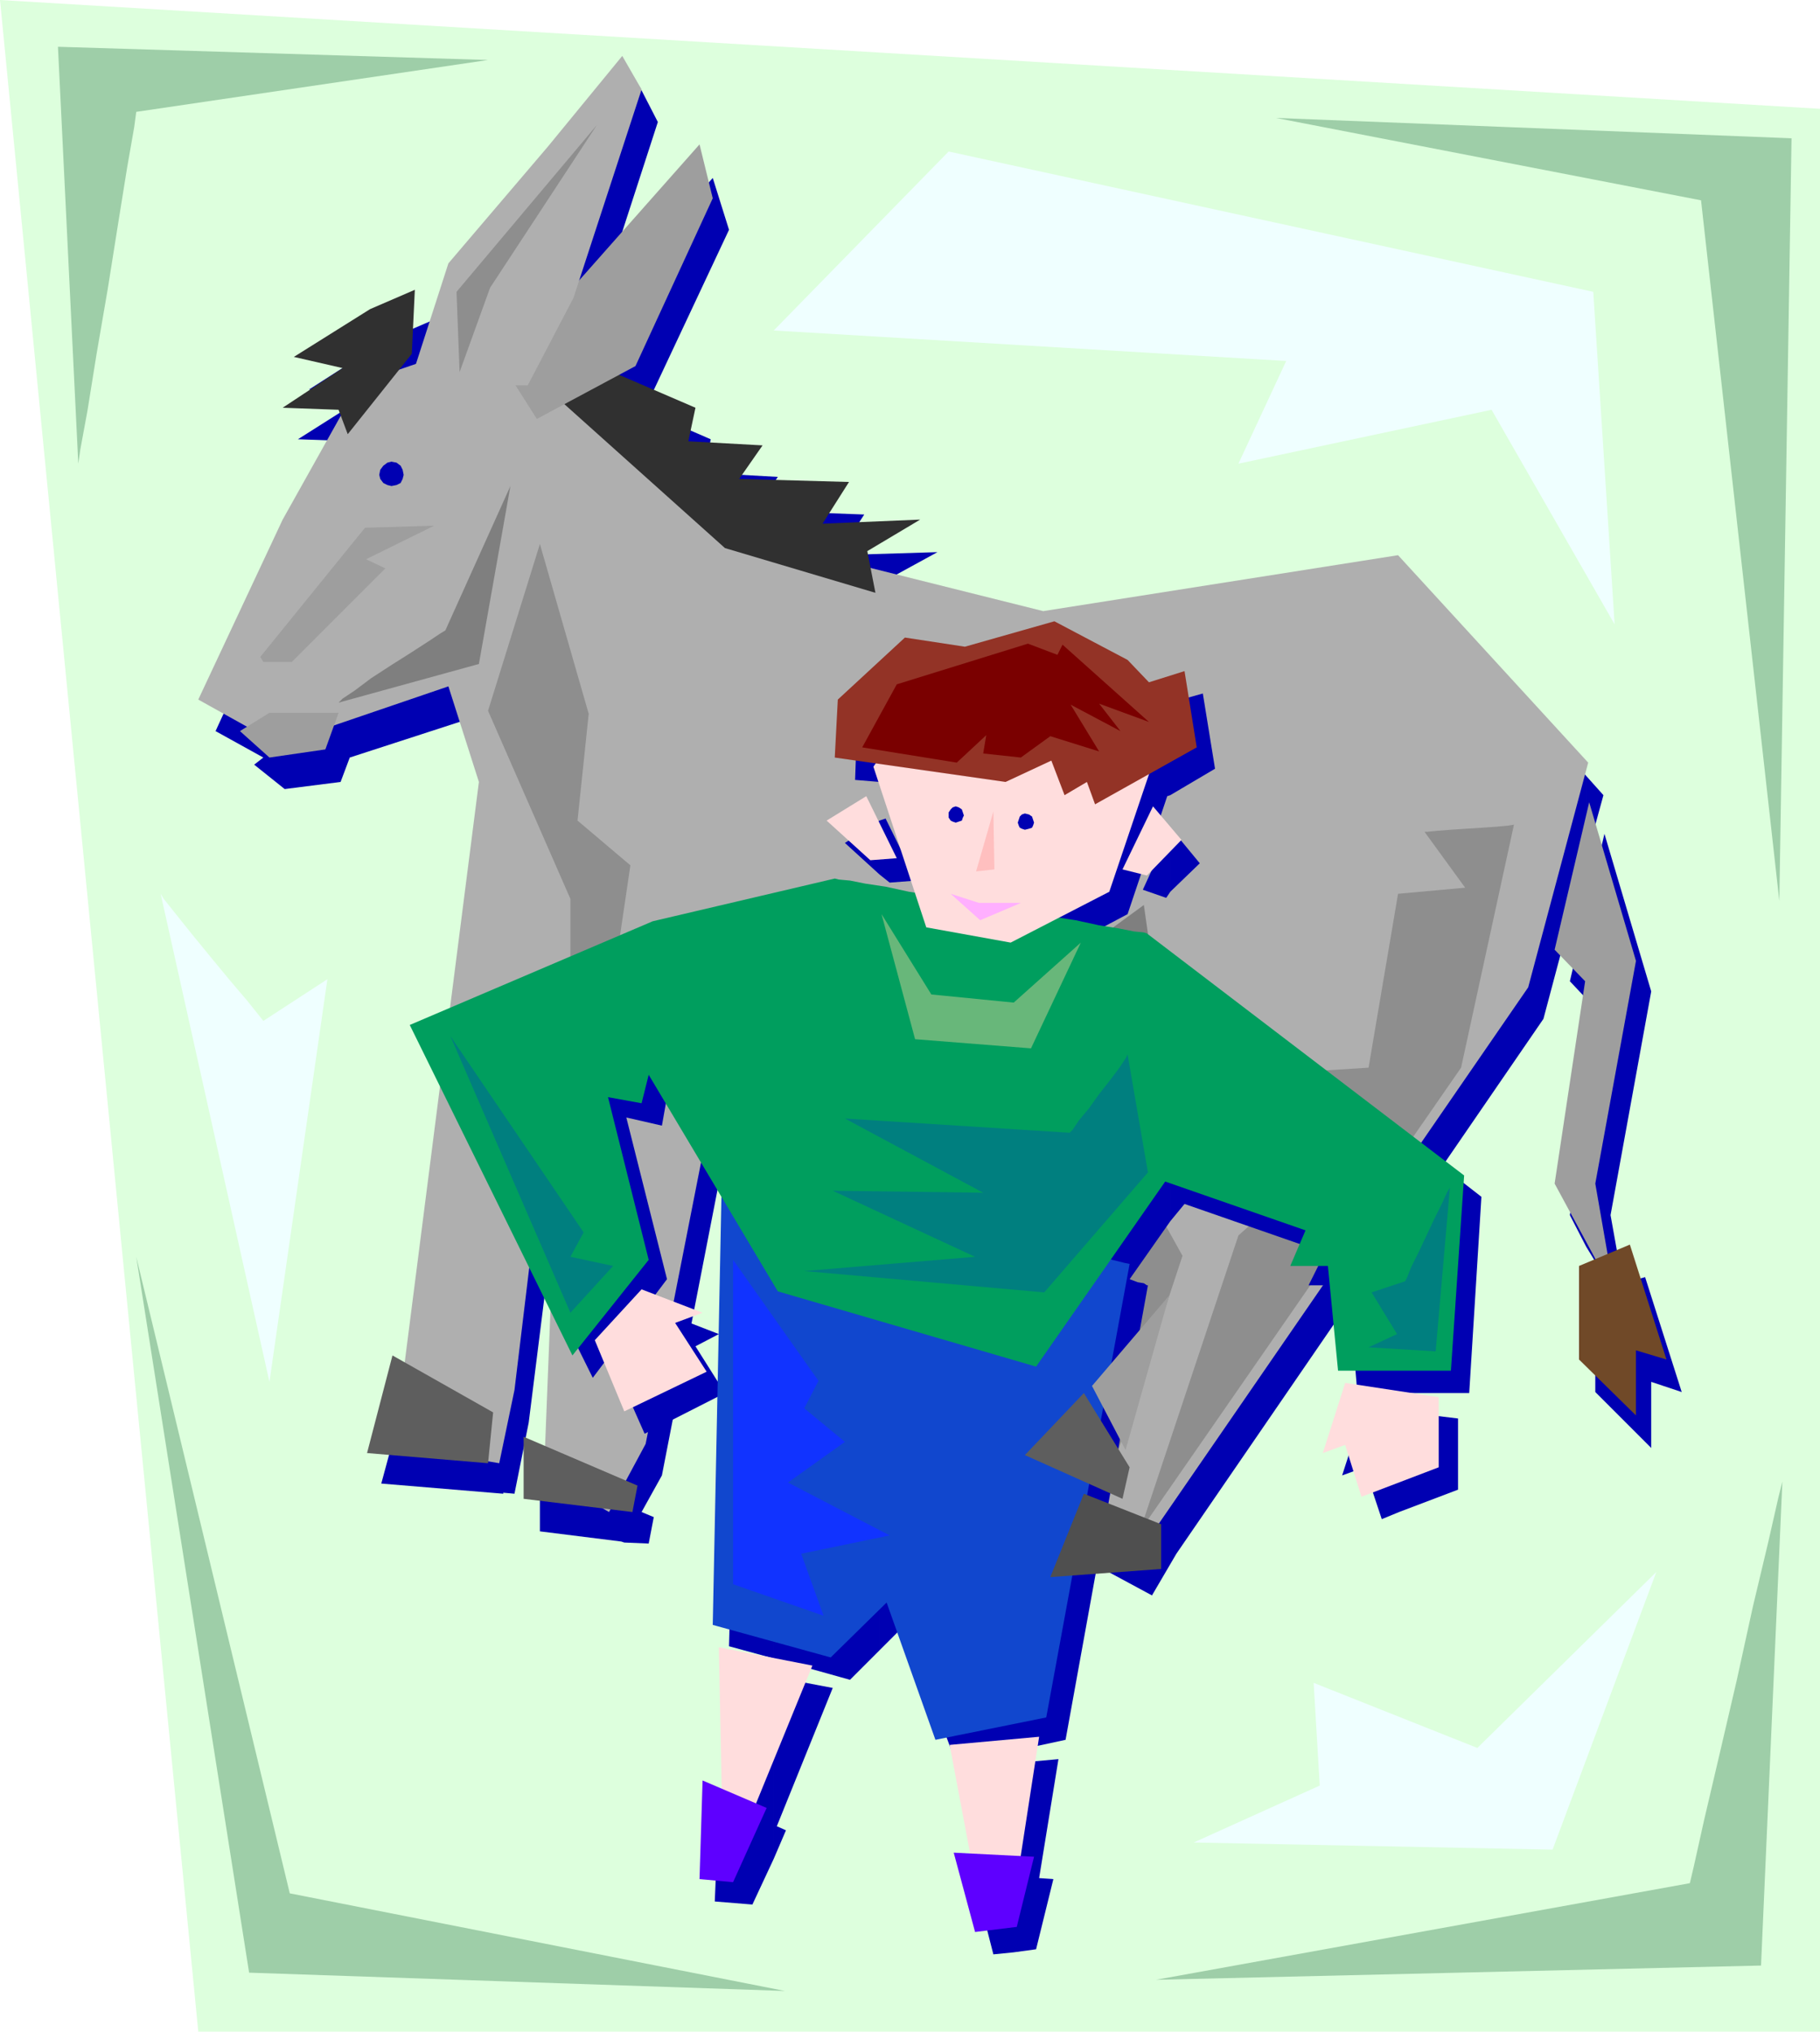 <svg xmlns="http://www.w3.org/2000/svg" fill-rule="evenodd" height="1.998in" preserveAspectRatio="none" stroke-linecap="round" viewBox="0 0 1790 1998" width="1.79in"><style>.pen1{stroke:none}.brush3{fill:#0000b2}.brush4{fill:#8e8e8e}.brush5{fill:#afafaf}.brush8{fill:#9e9e9e}.brush9{fill:#5e5e5e}.brush13{fill:#fdd}.brush14{fill:#007f7f}</style><path class="pen1" style="fill:#dfd" d="m0 0 195 1998h1595V107L0 0z"/><path class="pen1 brush3" d="m1578 820 46 155-40 220 12 67 22-6 36 113-30-10v65l-55-55v-95l16-7-25-41v-141l14-90-14-13v-85l18-77zm-18 24 17-62-17-19v81zm0 382-16-31 16-110v141zm0-244-16-17 16-68v85zm0-219-168-187-351 57-169-43-3-18 53-29-98 3 26-40-107-4 22-33-72-4 6-33-76-33 17-9 77-164-16-51-114 130 60-185-18-35-76 90-97 116-33 99-17 6 15-17 2-63-44 19-75 48 49 11-60 38 57 2v6l-57 103-81 176 47 26-9 7 30 24 55-7 9-24 114-37 29 92-73 570-13-7-26 96 120 10v-1l11 1 14-70 50-399-18 453-21-10v63l80 10 3 1 24 1 5-26-12-5 20-36 73-375 59 75 228 51 93-71 17 31-55 277-44 45h81l-59 37 89 48 24-41 361-526 42-158v-81z"/><path class="pen1 brush4" d="m1106 1129-54 280-45 45h133l52-242-4-4-9-10-14-14-16-17-15-15-14-13-10-9-4-1z"/><path class="pen1 brush5" d="m1140 1498 363-527 59-221-187-204-349 55-280-70-143-101-121-97-129 44-75 134-83 177 79 44 167-57 30 94-74 579-18 72 112 19 15-72 48-398-19 481 64 37 36-67 74-376 59 76 228 51 92-71 75 135-71 215-63 41 89 48 22-41z"/><path class="pen1 brush4" d="m1489 811-52 239-316 456 97-291 47-42-30-116 111-7 29-171 66-6-40-55h3l10-1 13-1 15-1 16-1 14-1 11-1 6-1z"/><path class="pen1" d="m408 285-3 63-63 79-9-24-55-2 59-39-48-11 75-47 44-19zm122 90 183 164 148 44-8-41 52-31-96 4 26-41-108-3 23-33-73-4 7-33-123-53-31 27z" style="fill:#303030"/><path class="pen1" d="m1125 890 23 162-68 47-231-27 162-5-69-36 146-9-56-64 93-68zM333 691l138-38 31-175-64 142-5 3-12 8-17 11-19 12-20 13-16 12-12 8-4 4z" style="fill:#7f7f7f"/><path class="pen1 brush4" d="m480 699 81 185v366l59-399-52-44 11-105-48-167-51 164z"/><path class="pen1 brush3" d="m385 478 5-1 4-2 2-4 1-4-1-5-2-4-4-3-5-1-4 1-4 3-3 4-1 5 1 4 3 4 4 2 4 1z"/><path class="pen1 brush8" d="m236 719 29 26 55-8 13-36h-68l-29 18zm20-73 103-127 68-2-67 33 19 9-92 92h-28l-3-5z"/><path class="pen1 brush9" d="m386 1333-25 96 119 10 5-50-99-56zm129 80v61l107 13 5-26-112-48z"/><path class="pen1 brush8" d="m495 360 193-218 13 53-76 165-97 52-33-52z"/><path class="pen1 brush5" d="m401 383 40-124 98-115 73-89 19 33-67 205-45 86h-49l-20 1-20 1-16 1-13 1z"/><path class="pen1 brush4" d="m452 366-3-79 138-164-105 160-30 83z"/><path class="pen1 brush8" d="m1563 789 46 156-40 219 19 109-59-109 30-199-30-31 34-145z"/><path class="pen1" style="fill:#704928" d="M1553 1245v92l56 55v-64l30 9-36-113-50 21z"/><path class="pen1 brush3" d="m1376 1487 58-22v-70l-58-7v99zm0-117v-256l81 63-12 193h-69zm-34 13-22 68 22-8 17 51 17-7v-99l-34-5zm34-269v256h-41l-9-106h-39l16-32-138-48-14 17V943l225 171zm-225-237v-61l1-1 28 34-29 28zm0-95v-91l32-9 12 74-44 26zm0-91v91l-3 1-39 116-49 26 18 3 16 2 15 3 12 2 11 2 7 2 5 1h2l5 3v258l-40 57 8 3 6 1 3 2h1l-81 447-51 11V649l59-16 72 38 20 21 3-1zm0 125-27 59 23 8 4-6v-61zM997 1920v-186l44-4-19 117 14 1-17 69-22 3zm0-1271v1073l-57 11-50-135-25 25V890l5 1 6 1 6 1 7 1 7 1 7 2 8 1 8 1-41-123 1-4-14-3v-81l43-39 59 9 30-9zm0 1085v186l-20 2-20-78h17l-22-106 45-4zM865 860l10 8 26-2-30-61-6 2v53zm0-172v81l-24-2 2-57 22-22zm0 119v53l-34-31 34-22zm0 83v733l-29 29-75-21V905l80-19h2l4 1 8 2 10 1zm-104 938 12-28-9-4 55-136-58-11v179zm0-923v726l-44-12 11-419-70-119V927h2l101-22zm0 744v179l-21 45-37-3 4-97 21 8-1-139 34 7zm-103-251 55-28-29-46 23-12-49-19v105zm0-471v154l-2-2-5 28-35-8 40 159-73 97-162-327 237-101zm0 366-7-2-48 49 31 70 24-12v-105z"/><path class="pen1" style="fill:#1147ce" d="m710 1155-9 443 116 32 55-54 48 135 109-22 82-446-5-1-12-3-20-5-26-6-30-7-34-7-36-9-37-8-38-9-36-8-34-7-30-7-26-5-20-4-12-2h-5z"/><path class="pen1" style="fill:#009e5e" d="m821 864-179 42-239 102 160 325 75-94-40-160 33 6 7-28 127 213 254 74 127-182 138 48-15 35h37l10 103h111l13-192-312-238-3-1-10-1-15-3-19-3-23-5-26-4-27-5-29-5-28-5-28-5-26-4-23-5-20-3-15-3-11-1-4-1z"/><path class="pen1 brush13" d="m1323 1360-22 69 22-8 16 51 76-29v-69l-92-14zm-738-42 46-50 60 23-27 10 31 48-81 39-29-70z"/><path class="pen1 brush14" d="m1109 1037 20 116-102 118-236-21 168-14-140-65 148 2-136-73 221 14 3-3 6-9 10-12 10-14 11-14 9-12 6-9 2-4z"/><path class="pen1" style="fill:#68b77a" d="m867 899 33 123 114 9 49-104-66 59-81-8-49-79z"/><path class="pen1" style="fill:#13f" d="M721 1239v319l89 31-22-61 87-18-100-52 56-40-40-33 14-27-84-119z"/><path class="pen1 brush13" d="m934 1716 29 154h34l25-162-88 8zm-227-96 3 150 33 5 56-137-92-18z"/><path class="pen1" d="m691 1751-3 97 33 3 33-73-63-27zm247 71 21 78 41-5 17-69-79-4z" style="fill:#5e00ff"/><path class="pen1 brush14" d="m443 1019 118 272 42-46-42-9 13-24-131-193zm983 149-14 161-66-4 28-13-25-41 33-11 2-4 4-10 7-14 8-17 8-17 7-14 5-11 3-5z"/><path class="pen1 brush13" d="m1104 855 30-62 28 33-34 35-24-6zm-252-72 30 61-26 2-43-39 39-24zm7-29 52 158 83 15 97-50 49-145-140-50-89-2-52 74z"/><path class="pen1" style="fill:#933326" d="m821 745 3-57 66-61 59 9 88-25 72 38 21 22 35-11 12 75-100 56-8-22-22 13-13-34-45 21-168-24z"/><path class="pen1" style="fill:#7a0000" d="m848 735 34-62 129-40 29 11 5-10 85 76-49-18 21 27-49-26 28 46-48-15-29 21-37-4 3-18-29 27-93-15z"/><path class="pen1" style="fill:#ffbfbf" d="m977 798-17 59 18-2-1-57z"/><path class="pen1 brush3" d="m1008 800-3 1-2 2-1 3-1 3 1 3 1 2 2 1 3 1 4-1 3-1 1-2 1-3-1-3-1-3-3-2-4-1zm-68-7-3 1-2 2-2 3v5l2 3 2 1 3 1 3-1 3-1 1-3 1-2-1-3-1-3-3-2-3-1z"/><path class="pen1" style="fill:#ffafff" d="m935 879 29 26 40-17h-41l-28-9z"/><path class="pen1" style="fill:#4f4f4f" d="m1066 1469-33 82 109-8v-44l-76-30z"/><path class="pen1 brush9" d="m1008 1431 58-61 45 73-7 31-96-43z"/><path class="pen1 brush8" d="m1150 1274-76 89 33 63 43-152z"/><path class="pen1" d="M77 456 57 46l423 13-346 51-2 15-7 40-9 56-10 63-11 64-9 56-7 38-2 14zm1178-340 507 20-12 750-77-689-418-81zM134 1236l111 704 527 18-487-96-151-626zm1619 221-21 476-595 14 525-95 4-17 10-45 15-64 17-73 16-73 15-63 10-44 4-16z" style="fill:#9ecea8"/><path class="pen1" d="m761 325 172-176 634 138 21 327-121-211-249 53 47-101-504-30zm413 1487 353 7 102-273-176 173-161-64 6 101-124 56zM158 879l107 480 57-396-63 41-4-5-12-15-17-20-19-23-18-22-16-20-12-15-3-5z" style="fill:#efffff"/></svg>
